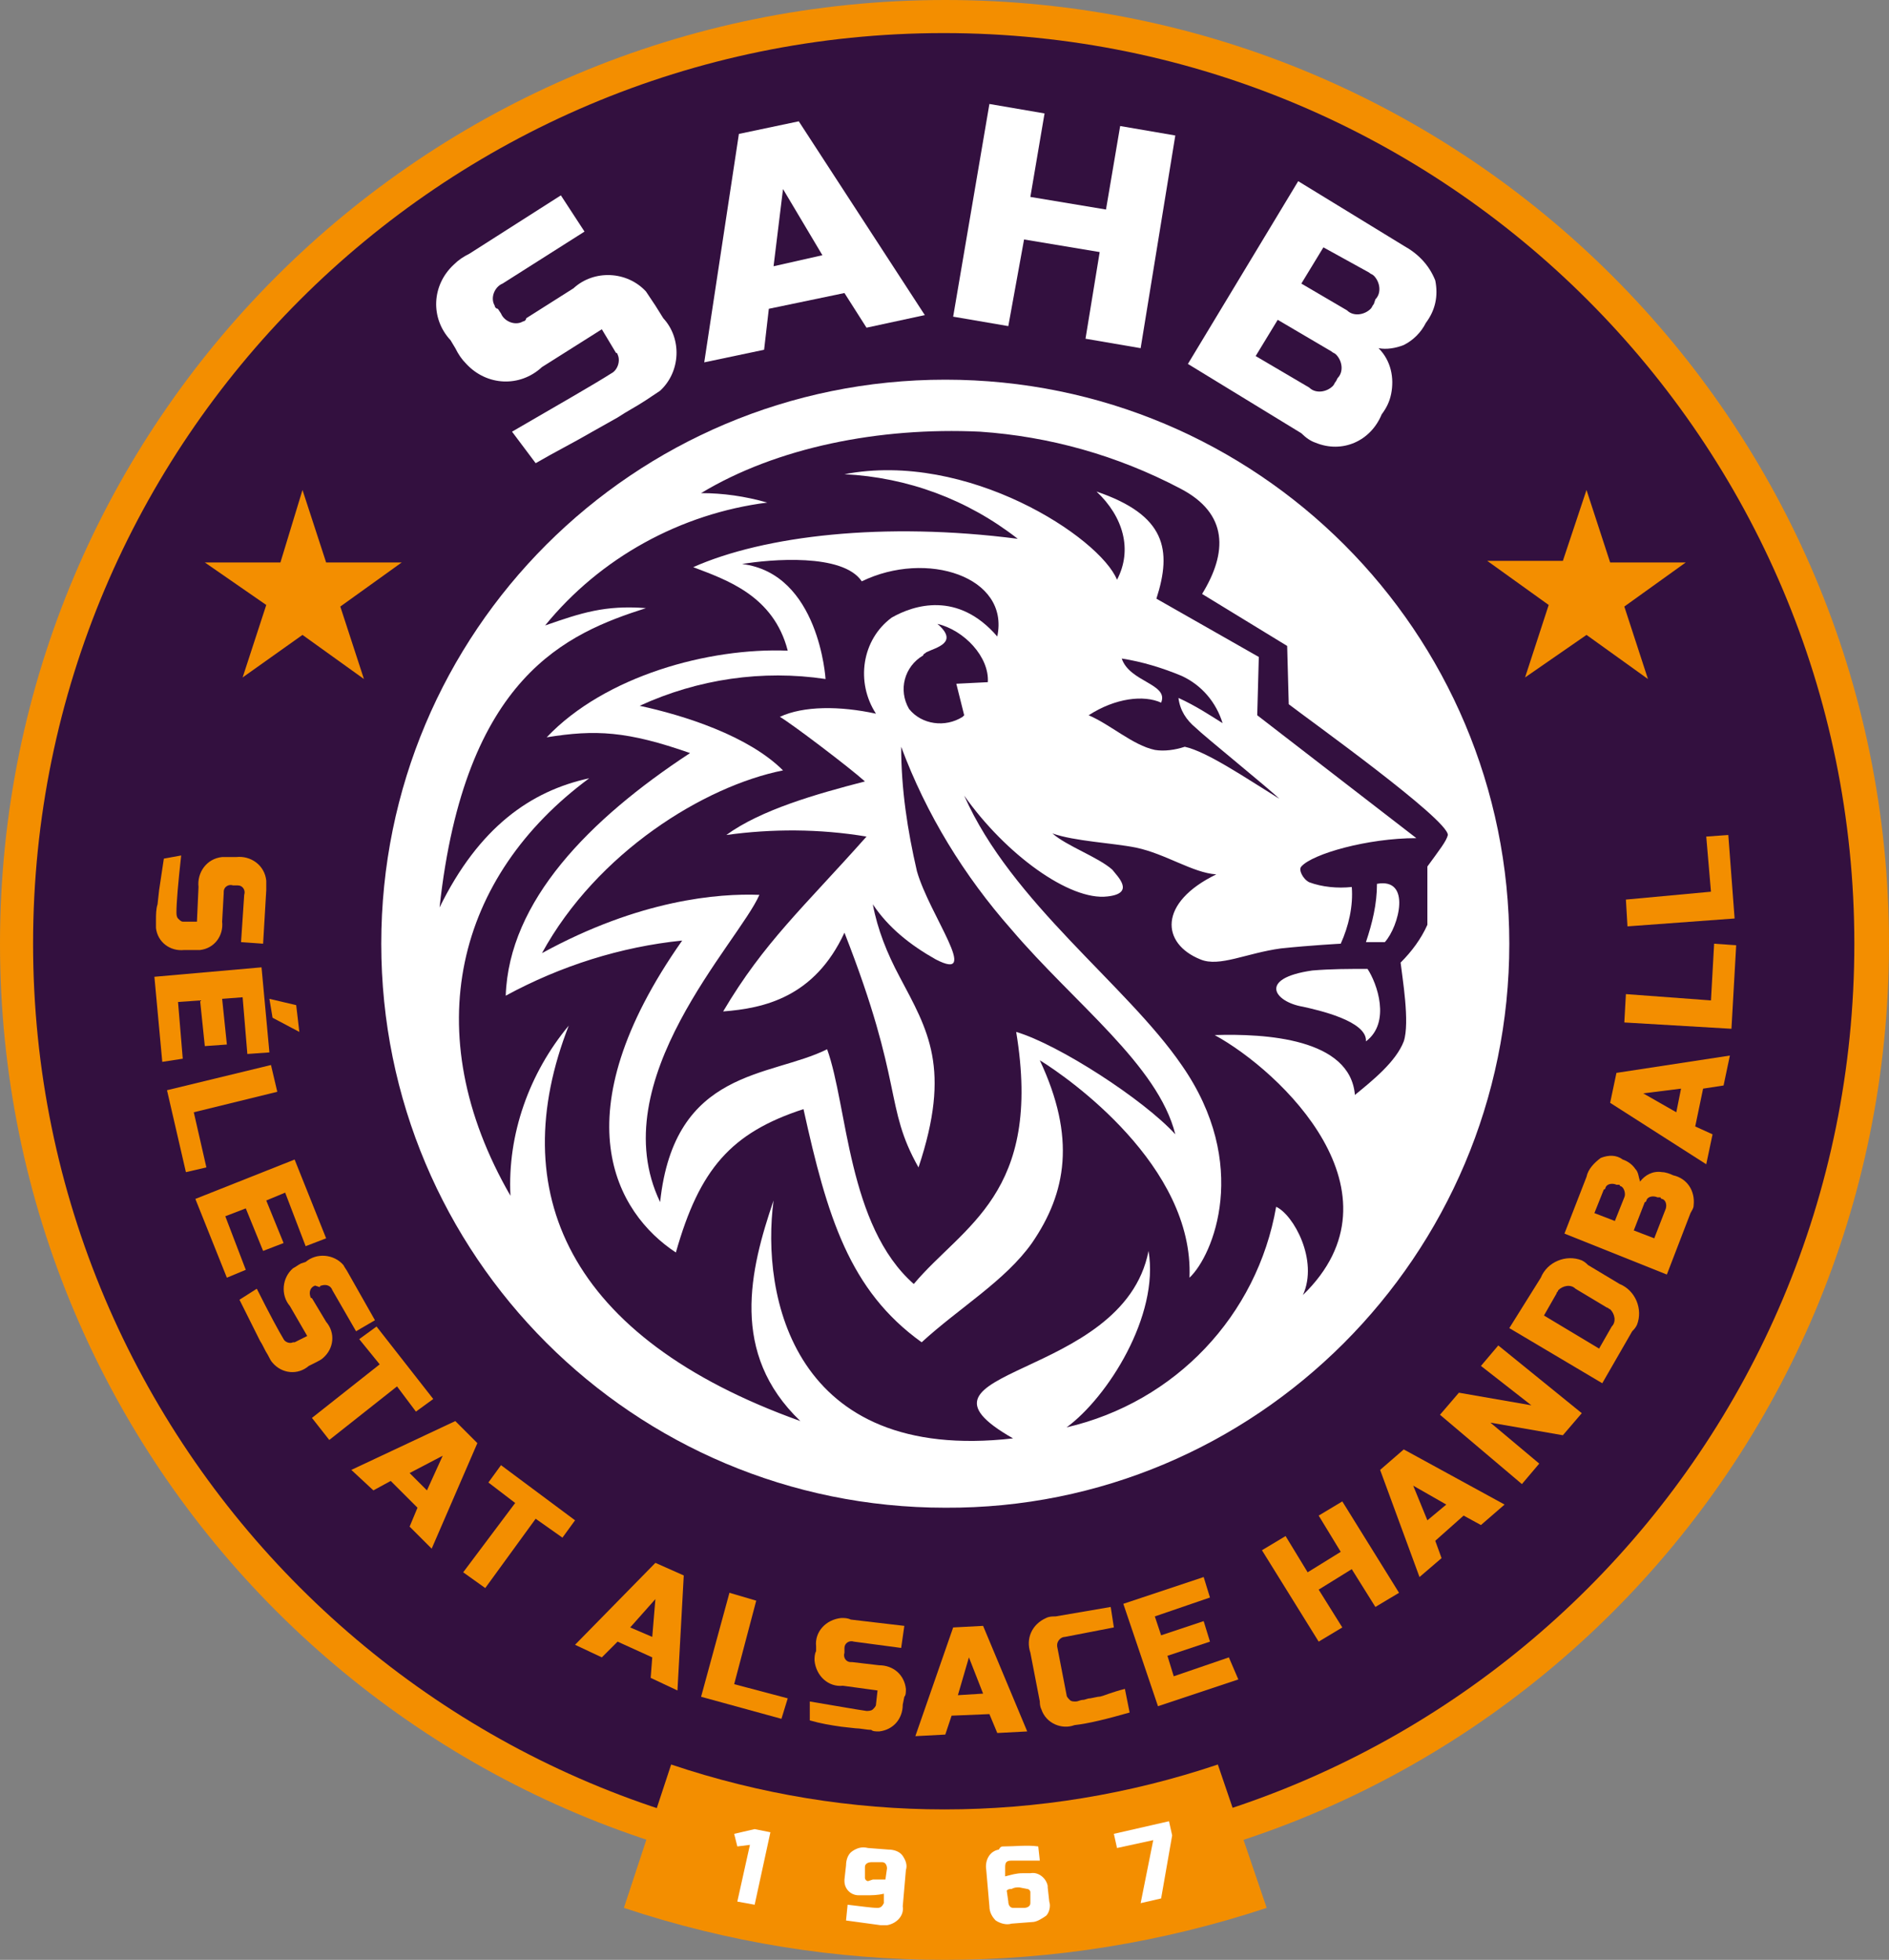 <?xml version="1.0" encoding="utf-8"?>
<!-- Generator: Adobe Illustrator 25.4.7, SVG Export Plug-In . SVG Version: 6.00 Build 0)  -->
<svg version="1.1" id="Calque_1" xmlns="http://www.w3.org/2000/svg" xmlns:xlink="http://www.w3.org/1999/xlink" x="0px" y="0px"
	 viewBox="0 0 119.9 124.4" style="enable-background:new 0 0 119.9 124.4;" xml:space="preserve">
<rect x="0" y="0" width="119.9" height="124.4" fill="#808080" stroke="none"/>
<style type="text/css">
	.st0{fill:#F38E00;}
	.st1{fill:#33103F;}
	.st2{fill:#FFFFFF;}
	.st3{fill-rule:evenodd;clip-rule:evenodd;fill:#33103F;}
</style>
<g id="Groupe_2" transform="translate(-627.787 -139.705)">
	<g id="Groupe_1" transform="translate(627.787 139.705)">
		<path id="Tracé_1" class="st0" d="M119.9,59.9C119.9,26.8,93.1,0,60,0C26.8,0,0,26.8,0,59.9s26.8,59.9,59.9,59.9c0,0,0,0,0,0
			C93.1,119.9,119.9,93.1,119.9,59.9"/>
		<path id="Tracé_2" class="st1" d="M117.7,59.9c0-31.9-25.9-57.8-57.8-57.8C28,2.1,2.1,28,2.1,59.9s25.9,57.8,57.8,57.8l0,0
			C91.9,117.7,117.7,91.9,117.7,59.9"/>
		<path id="Tracé_3" class="st0" d="M100.7,31.1l1.5,4.6h4.8l-3.9,2.8l1.5,4.6l-3.9-2.8L96.8,43l1.5-4.6l-3.9-2.8h4.8L100.7,31.1z"
			/>
		<path id="Tracé_4" class="st0" d="M19.2,31.1l1.5,4.6h4.8l-3.9,2.8l1.5,4.6l-3.9-2.8L15.4,43l1.5-4.6L13,35.7h4.8L19.2,31.1z"/>
		<path id="Tracé_5" class="st2" d="M95.8,59.9c0-19.8-16-35.8-35.8-35.8c-19.8,0-35.8,16-35.8,35.8s16,35.8,35.8,35.8c0,0,0,0,0,0
			C79.7,95.8,95.8,79.7,95.8,59.9L95.8,59.9"/>
		<path id="Tracé_6" class="st2" d="M32.5,27.4c3.1-1.8,5.2-3,6.3-3.7c0.4-0.2,0.6-0.8,0.4-1.2c0,0,0-0.1-0.1-0.1l-0.9-1.5
			l-3.8,2.4c-1.4,1.3-3.5,1.2-4.8-0.2c-0.3-0.3-0.5-0.6-0.7-1l-0.3-0.5c-1.3-1.4-1.2-3.5,0.2-4.8c0.3-0.3,0.6-0.5,1-0.7l5.8-3.7
			l1.5,2.3l-5.2,3.3c-0.5,0.2-0.8,0.9-0.5,1.4c0,0.1,0.1,0.2,0.2,0.2l0.2,0.3c0.2,0.5,0.9,0.8,1.4,0.5c0.1,0,0.2-0.1,0.2-0.2l3-1.9
			c1.3-1.2,3.4-1.1,4.6,0.2c0.2,0.3,0.4,0.6,0.6,0.9l0.5,0.8c1.2,1.3,1.1,3.4-0.2,4.6c-0.3,0.2-0.6,0.4-0.9,0.6
			c-0.6,0.4-1.2,0.7-1.8,1.1l-1.6,0.9c-1.2,0.7-2.4,1.3-3.6,2L32.5,27.4z"/>
		<path id="Tracé_7" class="st2" d="M48.5,22.2L44.7,23l2.2-14.5l3.8-0.8L58.7,20L55,20.8l-1.4-2.2l-4.8,1L48.5,22.2z M49.1,16.9
			l3.1-0.7l-2.5-4.2L49.1,16.9z"/>
		<path id="Tracé_8" class="st2" d="M72.4,22.1l-3.5-0.6l0.9-5.5L65,15.2L64,20.7l-3.5-0.6l2.3-13.5l3.5,0.6l-0.9,5.3l4.8,0.8
			L71.1,8l3.5,0.6L72.4,22.1z"/>
		<path id="Tracé_9" class="st2" d="M82.4,11.5l6.7,4.1c0.9,0.5,1.6,1.2,2,2.2c0.2,1,0,1.9-0.6,2.7c-0.3,0.6-0.8,1.1-1.4,1.4
			c-0.5,0.2-1.1,0.3-1.6,0.2c0.8,0.8,1,1.9,0.8,2.9c-0.1,0.5-0.3,0.9-0.6,1.3c-0.7,1.7-2.5,2.5-4.2,1.8c-0.3-0.1-0.6-0.3-0.9-0.6
			l-7.2-4.4L82.4,11.5z M84.9,24c0.4-0.4,0.3-1.1-0.1-1.5c-0.1-0.1-0.2-0.1-0.3-0.2l-3.4-2l-1.4,2.3l3.4,2c0.4,0.4,1.1,0.3,1.5-0.1
			c0.1-0.1,0.1-0.2,0.2-0.3L84.9,24z M87.3,19c0.4-0.4,0.3-1.1-0.1-1.5c-0.1-0.1-0.2-0.1-0.3-0.2L84,15.7L82.6,18l2.9,1.7
			c0.4,0.4,1.1,0.3,1.5-0.1c0.1-0.1,0.1-0.2,0.2-0.3L87.3,19z"/>
		<path id="Tracé_10" class="st0" d="M11.5,54.3c-0.2,1.8-0.3,3-0.3,3.6c0,0.1,0,0.3,0.1,0.4c0.1,0.1,0.2,0.2,0.3,0.2l0.9,0
			l0.1-2.2c-0.1-0.9,0.5-1.8,1.5-1.9c0.2,0,0.4,0,0.6,0l0.3,0c0.9-0.1,1.8,0.5,1.9,1.5c0,0.2,0,0.4,0,0.6l-0.2,3.4l-1.4-0.1l0.2-3
			c0.1-0.3-0.1-0.6-0.4-0.6c0,0-0.1,0-0.1,0l-0.2,0c-0.3-0.1-0.6,0.1-0.6,0.4c0,0,0,0.1,0,0.1l-0.1,1.8c0.1,0.9-0.5,1.7-1.4,1.8
			c-0.2,0-0.4,0-0.5,0l-0.5,0c-0.9,0.1-1.7-0.5-1.8-1.4c0-0.2,0-0.4,0-0.5c0-0.3,0-0.7,0.1-1l0.1-0.9c0.1-0.7,0.2-1.3,0.3-2
			L11.5,54.3z"/>
		<path id="Tracé_11" class="st0" d="M10.3,67.4L9.8,62l6.8-0.6l0.5,5.4l-1.4,0.1l-0.3-3.6l-1.3,0.1l0.3,2.9L13,66.4l-0.3-2.9
			l-1.4,0.1l0.3,3.6L10.3,67.4z M17.1,63.4l1.7,0.4l0.2,1.7l-1.7-0.9L17.1,63.4z"/>
		<path id="Tracé_12" class="st0" d="M12.3,70.6l0.8,3.5l-1.3,0.3l-1.2-5.2l6.6-1.6l0.4,1.7L12.3,70.6z"/>
		<path id="Tracé_13" class="st0" d="M14.4,81.1l-2-5l6.3-2.5l2,5l-1.3,0.5l-1.3-3.4l-1.2,0.5l1.1,2.7l-1.3,0.5l-1.1-2.7l-1.3,0.5
			l1.3,3.4L14.4,81.1z"/>
		<path id="Tracé_14" class="st0" d="M16.3,81.8c0.8,1.6,1.4,2.7,1.7,3.2c0.1,0.2,0.4,0.3,0.6,0.2c0,0,0,0,0.1,0l0.8-0.4l-1.1-1.9
			c-0.6-0.7-0.5-1.8,0.2-2.4c0.2-0.1,0.3-0.2,0.5-0.3l0.3-0.1c0.7-0.6,1.8-0.5,2.4,0.2c0.1,0.2,0.2,0.3,0.3,0.5l1.7,3l-1.2,0.7
			l-1.5-2.6c-0.1-0.3-0.4-0.4-0.7-0.3c0,0-0.1,0-0.1,0.1L20,81.6c-0.3,0.1-0.4,0.4-0.3,0.7c0,0,0,0.1,0.1,0.1l0.9,1.5
			c0.6,0.7,0.5,1.7-0.2,2.3c-0.1,0.1-0.3,0.2-0.5,0.3l-0.4,0.2c-0.7,0.6-1.7,0.5-2.3-0.2c-0.1-0.1-0.2-0.3-0.3-0.5
			c-0.2-0.3-0.3-0.6-0.5-0.9l-0.4-0.8c-0.3-0.6-0.6-1.2-0.9-1.8L16.3,81.8z"/>
		<path id="Tracé_15" class="st0" d="M20.9,91.4L19.8,90l4.3-3.4L22.8,85l1.1-0.8l3.6,4.6l-1.1,0.8L25.2,88L20.9,91.4z"/>
		<path id="Tracé_16" class="st0" d="M23.7,94.6l-1.4-1.3l6.6-3.1l1.4,1.4l-2.9,6.7L26,96.9l0.5-1.2l-1.7-1.7L23.7,94.6z M26,93.5
			l1.1,1.1l1-2.2L26,93.5z"/>
		<path id="Tracé_17" class="st0" d="M30.8,100.8l-1.4-1l3.3-4.4L31,94.1l0.8-1.1l4.7,3.5l-0.8,1.1L34,96.4L30.8,100.8z"/>
		<path id="Tracé_18" class="st0" d="M38.2,105.2l-1.7-0.8l5.1-5.2l1.8,0.8l-0.4,7.3l-1.7-0.8l0.1-1.3l-2.2-1L38.2,105.2z
			 M40,103.3l1.4,0.6l0.2-2.4L40,103.3z"/>
		<path id="Tracé_19" class="st0" d="M46.6,106.9l3.4,0.9l-0.4,1.3l-5.1-1.4l1.8-6.6l1.7,0.5L46.6,106.9z"/>
		<path id="Tracé_20" class="st0" d="M51.4,108c1.8,0.3,2.9,0.5,3.6,0.6c0.1,0,0.3,0,0.4-0.1c0.1-0.1,0.2-0.2,0.2-0.3l0.1-0.9
			l-2.2-0.3c-0.9,0.1-1.7-0.6-1.8-1.6c0-0.2,0-0.4,0.1-0.6l0-0.3c-0.1-0.9,0.6-1.7,1.6-1.8c0.2,0,0.4,0,0.6,0.1l3.4,0.4l-0.2,1.4
			l-3-0.4c-0.3-0.1-0.6,0.1-0.6,0.4c0,0,0,0.1,0,0.1l0,0.2c-0.1,0.3,0.1,0.6,0.4,0.6c0,0,0.1,0,0.1,0l1.7,0.2c0.9,0,1.6,0.6,1.7,1.5
			c0,0.2,0,0.4-0.1,0.5l-0.1,0.5c0,0.9-0.6,1.6-1.5,1.7c-0.2,0-0.4,0-0.5-0.1c-0.3,0-0.7-0.1-1-0.1l-0.9-0.1c-0.7-0.1-1.3-0.2-2-0.4
			L51.4,108z"/>
		<path id="Tracé_21" class="st0" d="M60,110.1l-1.9,0.1l2.4-6.9l1.9-0.1l2.8,6.7l-1.9,0.1l-0.5-1.2l-2.4,0.1L60,110.1z
			 M60.8,107.6l1.6-0.1l-0.9-2.3L60.8,107.6z"/>
		<path id="Tracé_22" class="st0" d="M71.7,108.7c-1.4,0.4-2.6,0.7-3.5,0.8c-0.8,0.3-1.8-0.1-2.1-1c-0.1-0.2-0.1-0.4-0.1-0.5
			l-0.6-3.1c-0.3-0.9,0.1-1.8,1-2.2c0.2-0.1,0.4-0.1,0.6-0.1l3.5-0.6l0.2,1.3l-3.1,0.6c-0.3,0-0.5,0.3-0.5,0.5c0,0,0,0.1,0,0.1
			l0.6,3.1c0,0.1,0.1,0.2,0.2,0.3c0.1,0.1,0.2,0.1,0.4,0.1c0.1,0,0.3-0.1,0.4-0.1c0.2,0,0.3-0.1,0.5-0.1l0.5-0.1
			c0.2,0,0.4-0.1,0.7-0.2s0.6-0.2,1-0.3L71.7,108.7z"/>
		<path id="Tracé_23" class="st0" d="M78.6,106.6l-5.1,1.7l-2.2-6.5l5.1-1.7l0.4,1.3l-3.5,1.2l0.4,1.2l2.7-0.9l0.4,1.3l-2.7,0.9
			l0.4,1.3l3.5-1.2L78.6,106.6z"/>
		<path id="Tracé_24" class="st0" d="M88.8,101.1l-1.5,0.9l-1.5-2.4l-2.1,1.3l1.5,2.4l-1.5,0.9l-3.6-5.8l1.5-0.9l1.4,2.3l2.1-1.3
			l-1.4-2.3l1.5-0.9L88.8,101.1z"/>
		<path id="Tracé_25" class="st0" d="M91.5,98.9l-1.4,1.2l-2.5-6.8l1.5-1.3l6.4,3.5L94,96.8l-1.1-0.6l-1.8,1.6L91.5,98.9z
			 M90.6,96.5l1.2-1l-2.1-1.2L90.6,96.5z"/>
		<path id="Tracé_26" class="st0" d="M100.4,89.7l-1.2,1.4l-4.6-0.8l3.1,2.6l-1.1,1.3l-5.2-4.4l1.2-1.4l4.6,0.8L94,86.7l1.1-1.3
			L100.4,89.7z"/>
		<path id="Tracé_27" class="st0" d="M97.8,81.1c0.4-1,1.6-1.5,2.6-1.1c0.2,0.1,0.3,0.2,0.4,0.3l2,1.2c1,0.4,1.5,1.6,1.1,2.6
			c-0.1,0.2-0.2,0.3-0.3,0.4l-1.9,3.3l-5.9-3.5L97.8,81.1z M100,81.8c-0.3-0.3-0.8-0.2-1.1,0.1c0,0.1-0.1,0.1-0.1,0.2l-0.8,1.4
			l3.5,2.1l0.8-1.4c0.3-0.3,0.2-0.8-0.1-1.1c-0.1,0-0.1-0.1-0.2-0.1L100,81.8z"/>
		<path id="Tracé_28" class="st0" d="M99.3,78.3l1.4-3.6c0.1-0.5,0.5-0.9,0.9-1.2c0.5-0.2,1-0.2,1.4,0.1c0.3,0.1,0.6,0.3,0.8,0.6
			c0.2,0.2,0.2,0.5,0.3,0.8c0.3-0.4,0.8-0.7,1.4-0.6c0.2,0,0.5,0.1,0.7,0.2c0.9,0.2,1.4,1,1.3,1.9c0,0.2-0.1,0.3-0.2,0.5l-1.5,3.9
			L99.3,78.3z M102.6,75.2c-0.2-0.1-0.6-0.1-0.7,0.2c0,0,0,0.1-0.1,0.1l-0.6,1.5l1.3,0.5l0.6-1.5c0.1-0.2,0-0.6-0.2-0.7
			c0,0-0.1,0-0.1-0.1L102.6,75.2z M105.2,76c-0.2-0.1-0.6-0.1-0.7,0.2c0,0,0,0.1-0.1,0.1l-0.7,1.8l1.3,0.5l0.7-1.8
			c0.1-0.2,0.1-0.6-0.2-0.7c0,0-0.1,0-0.1-0.1L105.2,76z"/>
		<path id="Tracé_29" class="st0" d="M108.7,72l-0.4,1.9l-6.1-3.9l0.4-1.9l7.2-1.1l-0.4,1.9l-1.3,0.2l-0.5,2.4L108.7,72z
			 M106.4,70.6l0.3-1.5l-2.4,0.3L106.4,70.6z"/>
		<path id="Tracé_30" class="st0" d="M108.6,63.5l0.2-3.6l1.4,0.1l-0.3,5.3l-6.8-0.4l0.1-1.8L108.6,63.5z"/>
		<path id="Tracé_31" class="st0" d="M108.6,56.6l-0.3-3.5l1.4-0.1l0.4,5.3l-6.8,0.5l-0.1-1.7L108.6,56.6z"/>
		<path id="Tracé_32" class="st0" d="M80.4,121.1l-3.1-9.1c-11.3,3.8-23.4,3.8-34.7,0l-3,9.1C52.8,125.5,67.1,125.5,80.4,121.1"/>
		<path id="Tracé_33" class="st2" d="M46.8,120.7l0.8-3.6l-0.8,0.1l-0.2-0.8l1.3-0.3l1,0.2l-1,4.6L46.8,120.7z"/>
		<path id="Tracé_34" class="st2" d="M53.8,120.9c0.9,0.1,1.5,0.2,1.9,0.2c0.2,0,0.3-0.1,0.4-0.3c0,0,0,0,0,0l0-0.6
			c-0.4,0.1-0.8,0.1-1.1,0.1l-0.5,0c-0.5,0-0.9-0.4-0.9-0.9c0,0,0-0.1,0-0.1l0.1-0.9c0-0.3,0.1-0.7,0.4-0.9c0.3-0.2,0.6-0.3,1-0.2
			l1.3,0.1c0.3,0,0.7,0.1,0.9,0.4c0.2,0.3,0.3,0.6,0.2,0.9l-0.2,2.3c0.1,0.6-0.4,1.1-1,1.2c-0.1,0-0.2,0-0.4,0
			c-0.7-0.1-1.5-0.2-2.2-0.3L53.8,120.9z M55.4,119.3c0.3,0,0.5,0,0.8,0l0.1-0.7c0-0.2-0.1-0.4-0.3-0.4c0,0-0.1,0-0.1,0l-0.6,0
			c-0.2,0-0.4,0.1-0.4,0.3c0,0,0,0.1,0,0.1l0,0.6c0,0.1,0.1,0.2,0.2,0.2c0,0,0,0,0,0L55.4,119.3z"/>
		<path id="Tracé_35" class="st2" d="M63.7,117.2c0.7,0,1.5-0.1,2.2,0l0.1,0.9c-0.2,0-0.5,0-0.6,0H65c-0.1,0-0.2,0-0.3,0
			c-0.2,0-0.3,0-0.5,0c-0.3,0-0.4,0.1-0.4,0.4l0,0.6c0.4-0.1,0.7-0.2,1.1-0.2l0.5,0c0.5-0.1,1,0.3,1.1,0.8c0,0,0,0.1,0,0.1l0.1,0.9
			c0.1,0.3,0,0.7-0.2,0.9c-0.3,0.2-0.6,0.4-0.9,0.4l-1.3,0.1c-0.3,0.1-0.7,0-1-0.2c-0.2-0.2-0.4-0.5-0.4-0.9l-0.2-2.3
			c-0.1-0.6,0.2-1.2,0.8-1.3C63.5,117.2,63.6,117.2,63.7,117.2 M64.7,119.8c-0.2,0-0.3,0-0.5,0.1c-0.1,0-0.2,0-0.3,0.1l0.1,0.7
			c0,0.2,0.1,0.4,0.3,0.4c0,0,0.1,0,0.1,0l0.6,0c0.2,0,0.4-0.1,0.4-0.3c0,0,0-0.1,0-0.1l0-0.6c0-0.1-0.1-0.2-0.2-0.2c0,0,0,0,0,0
			L64.7,119.8z"/>
		<path id="Tracé_36" class="st2" d="M70.7,116.4l3.5-0.8l0.2,0.9l-0.7,4l-1.3,0.3l0.8-4l-2.3,0.5L70.7,116.4z"/>
		<path id="Tracé_37" class="st1" d="M89.9,53.2l-10.1-7.8l0.1-3.7L73.4,38c1-3.1,0.6-5.3-3.8-6.8c1.7,1.6,2.3,3.7,1.3,5.6
			c-1.1-2.7-9.5-8.2-17.3-6.7c4,0.2,7.8,1.6,11,4.1C56.1,33.1,48.5,34,44,36c2.1,0.8,5.1,1.8,6,5.3c-5-0.2-11.6,1.6-15.3,5.5
			c3.1-0.5,5.1-0.4,9.1,1c-6.4,4.2-11.5,9.4-11.7,15.4c3.5-1.9,7.3-3.1,11.2-3.5c-7.8,11.1-4.2,17.3-0.4,19.8
			c1.5-5.3,3.5-7.6,8.1-9.1c1.5,6.8,2.9,11.5,7.5,14.8c2.4-2.2,5.3-3.9,7-6.3c2.2-3.2,2.8-6.7,0.5-11.6c1.8,1.1,9.8,6.7,9.5,13.8
			c1.5-1.4,3.9-7.2-0.5-13.5c-3.5-5.1-10.8-10.3-13.8-17.1c2.6,3.7,6.7,6.7,9.1,6.4c1.8-0.2,0.6-1.3,0.3-1.7
			c-0.9-0.8-2.9-1.5-3.8-2.3c1.4,0.5,3.8,0.6,5.3,0.9c1.9,0.4,3.6,1.6,5.1,1.7c-3.7,1.8-3.5,4.4-1,5.4c1.2,0.5,2.9-0.4,5.1-0.7
			c1.9-0.2,3.8-0.3,3.8-0.3c0.5-1.1,0.8-2.4,0.7-3.6c-0.9,0.1-1.9,0-2.7-0.3c-0.4-0.2-0.7-0.8-0.5-1C83.3,54.2,86.8,53.2,89.9,53.2
			 M82.7,63.9c0.9,0.2,4.1,0.9,4,2.2c1.6-1.2,0.7-3.7,0.1-4.6c-1.2,0-2.3,0-3.5,0.1C79.8,62.1,80.9,63.6,82.7,63.9 M87.9,59.8
			c0.9-1,1.7-4.1-0.5-3.7c0,1.3-0.3,2.5-0.7,3.7L87.9,59.8z M90.6,55l0,3.7c-0.4,0.9-1,1.7-1.7,2.4c0.1,0.9,0.6,3.8,0.2,5
			c-0.5,1.3-2,2.5-3.1,3.4c-0.3-3.6-5.7-3.9-8.9-3.8c4.2,2.3,12.3,10,5.6,16.5c1-2.2-0.6-5.1-1.7-5.6c-1.2,6.9-6.4,12.4-13.3,14
			c2.6-1.9,5.9-7.1,5.2-11.2c-1.6,8.3-16.5,7.4-8.6,11.9c-14,1.6-16-9.1-15.2-15.1c-1.5,4.4-2.8,9.7,1.7,14
			C36,84.9,32,75.6,36.1,65.1c-2.5,3-3.9,6.9-3.7,10.8c-6-10.4-3.4-20.3,5-26.5c-3.7,0.8-7,3.1-9.5,8.2c1.6-14.7,8.1-17.4,13.1-19
			c-2.6-0.2-4.1,0.3-6.4,1.1c3.5-4.3,8.6-7.1,14.1-7.8c-1.4-0.4-2.8-0.6-4.2-0.6c4.8-2.9,11.3-4.2,17.7-3.9
			c4.4,0.3,8.7,1.5,12.7,3.6c3.1,1.6,3,4.1,1.4,6.7l5.4,3.3l0.1,3.7c1.3,1,10.1,7.3,10.1,8.3C91.8,53.4,91.4,53.9,90.6,55"/>
		<path id="Tracé_38" class="st3" d="M77.6,45.9c-0.4-1.3-1.3-2.4-2.6-3c-1.2-0.5-2.5-0.9-3.8-1.1c0.5,1.5,3,1.6,2.5,2.8
			c-1.1-0.5-2.9-0.3-4.6,0.8c1.4,0.6,2.8,1.9,4.2,2.2c0.6,0.1,1.3,0,1.9-0.2c1.4,0.3,3.9,2,6,3.3c-0.6-0.6-4.8-4-5.3-4.5
			c-0.6-0.5-1-1.1-1.1-1.9C75.9,44.8,76.8,45.4,77.6,45.9"/>
		<path id="Tracé_39" class="st3" d="M63.3,40.4c0.8-3.8-4.5-5.5-8.6-3.5c-1.2-1.8-5.8-1.4-7.6-1.1c4.9,0.6,5.3,7.3,5.3,7.3
			c-4-0.6-8.1,0-11.8,1.7c2.8,0.6,6.9,1.9,9.1,4.1c-5,1-11.8,5.2-15.3,11.6c6.2-3.4,11.2-3.8,13.8-3.7c-1.3,3-10,11.8-6.3,19.5
			c0.9-8.5,7-7.9,10.6-9.7c1.3,3.6,1.3,11.2,5.5,14.9c3.1-3.7,8.2-5.7,6.5-16c2.7,0.8,8.1,4.3,10.1,6.5c-1.1-4.4-6.4-8.3-10.4-13
			c-3-3.4-5.4-7.3-7-11.6c0,2.7,0.4,5.3,1,7.9c0.8,2.8,4.1,7.1,1.2,5.6c-1.6-0.9-3-2-4-3.5c0.3,1.6,0.9,3.1,1.7,4.6
			c1.8,3.4,3.3,5.8,1.2,12.1c-2.2-3.9-0.9-5.2-4.7-14.9c-1.9,4.1-5.1,4.8-7.7,5c2.6-4.4,5.1-6.6,9.1-11.1c-3-0.5-6-0.5-8.9-0.1
			c2.2-1.6,5.7-2.6,8.8-3.4c-1-0.9-4.7-3.7-5.4-4.1c1.5-0.7,3.8-0.7,6.1-0.2c-1.3-2-0.9-4.7,1-6.1C58,38.4,60.8,37.5,63.3,40.4"/>
		<path id="Tracé_40" class="st3" d="M58.8,41.4c0.6-0.3,2.1-0.6,0.7-1.8c1.7,0.4,3.3,2.1,3.2,3.7l-2,0.1l0.5,2
			c0,0-0.1,0.1-0.1,0.1C60,46.2,58.5,46,57.7,45c-0.7-1.2-0.3-2.7,0.9-3.4C58.6,41.5,58.7,41.5,58.8,41.4"/>
	</g>
</g>
</svg>
